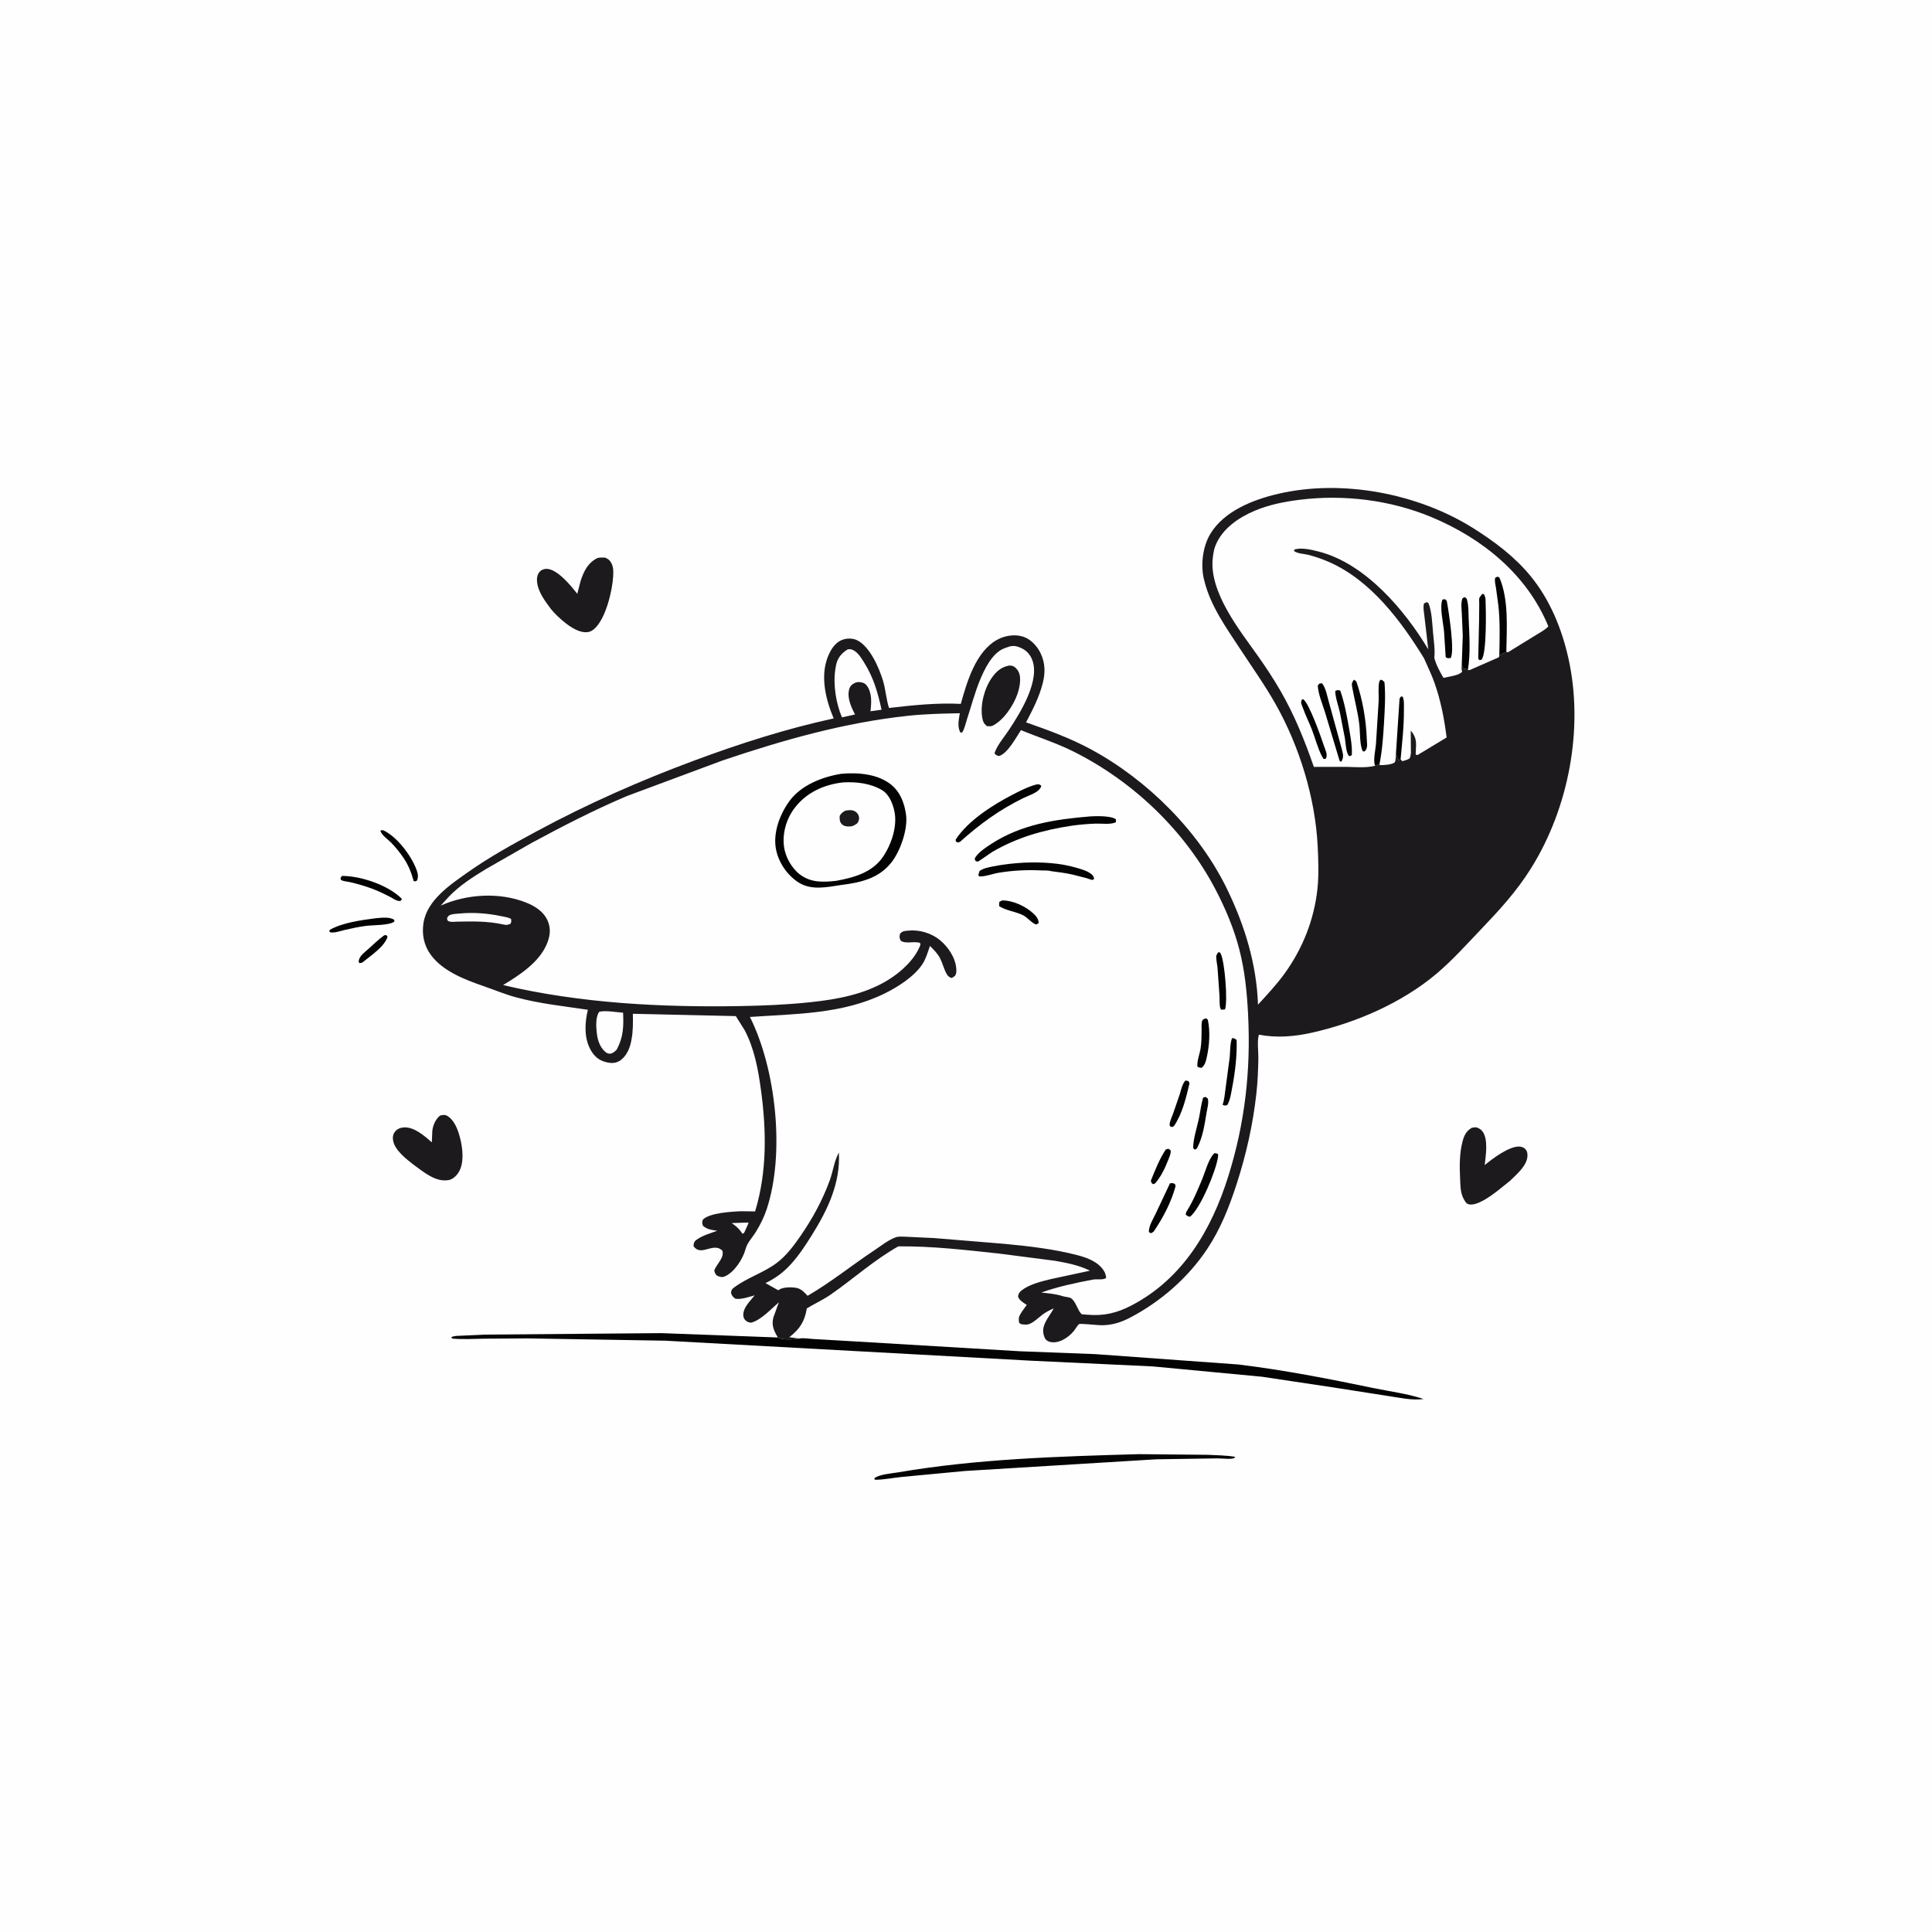 <svg version="1.1" xmlns="http://www.w3.org/2000/svg" style="display: block;" viewBox="0 0 2048 2048" width="1024" height="1024">
<path transform="translate(0,0)" fill="rgb(254,254,254)" d="M -0 -0 L 2048 0 L 2048 2048 L -0 2048 L -0 -0 z"/>
<path transform="translate(0,0)" fill="rgb(3,3,3)" d="M 407.236 991.5 L 409.459 991.183 L 410.854 993 C 407.532 1003.72 392.458 1013.36 383.863 1020.5 L 380.99 1020.97 C 380.124 1019.29 380.056 1019.82 380.403 1017.97 C 381.314 1013.1 386.744 1009.3 390.257 1006.14 C 395.798 1001.14 401.173 995.869 407.236 991.5 z"/>
<path transform="translate(0,0)" fill="rgb(3,3,3)" d="M 1235.82 1218.5 L 1238.52 1217.73 L 1240.76 1219.17 L 1240.99 1220.25 C 1241.21 1223.01 1239.66 1226.28 1238.66 1228.85 C 1235.15 1237.9 1230.88 1247.05 1224.5 1254.43 L 1222.44 1255.32 C 1220.4 1253.88 1220.5 1253.95 1219.97 1251.5 C 1224.34 1240.73 1229.29 1228.08 1235.82 1218.5 z"/>
<path transform="translate(0,0)" fill="rgb(3,3,3)" d="M 1256.41 1145.5 C 1257.7 1145.41 1258.75 1145.77 1260 1146.08 L 1260.91 1148.5 C 1257.3 1163.65 1253.34 1180.59 1244.5 1193.61 L 1242.44 1194.75 L 1240.17 1193.88 L 1239.86 1192 C 1239.81 1188.98 1242.53 1183.34 1243.59 1180.3 L 1250.54 1160.05 C 1252.11 1155.05 1253.07 1149.63 1256.41 1145.5 z"/>
<path transform="translate(0,0)" fill="rgb(3,3,3)" d="M 1275.39 1163.5 L 1278.01 1162.79 L 1280.3 1164.5 C 1281.6 1168.95 1279.76 1174.98 1279 1179.5 C 1276.92 1191.94 1275.09 1205.2 1269.2 1216.5 C 1267.77 1218.49 1268.69 1217.81 1266.5 1218.63 L 1264.76 1217 C 1264.91 1206.81 1268.72 1195.78 1270.87 1185.72 C 1272.44 1178.33 1273.15 1170.72 1275.39 1163.5 z"/>
<path transform="translate(0,0)" fill="rgb(3,3,3)" d="M 1062.14 954.5 C 1073.42 954.28 1086.95 960.587 1095.02 967.985 C 1098.44 971.125 1100.78 973.762 1101.06 978.5 L 1098.5 980.033 C 1094.12 979.015 1089.19 972.588 1084.73 970.299 C 1076.81 966.245 1066.41 965.391 1059.1 960.5 L 1059.29 956.095 L 1062.14 954.5 z"/>
<path transform="translate(0,0)" fill="rgb(3,3,3)" d="M 403.176 880.5 C 404.692 880.12 405.191 879.655 406.692 880.358 C 420.817 886.974 435.503 906.524 441.135 920.924 C 442.847 925.303 443.891 929.189 441.958 933.5 C 439.68 934.524 440.837 934.409 438.5 933.952 C 436.08 925.255 433.171 917.557 428.138 910 C 424.277 904.204 419.55 898.271 414.695 893.297 C 411.051 889.564 404.656 885.574 403.176 880.5 z"/>
<path transform="translate(0,0)" fill="rgb(3,3,3)" d="M 1291.26 1009.5 L 1293.12 1009.54 L 1294.24 1011.41 C 1298.37 1020.49 1301.69 1062.16 1298.5 1070.09 L 1294.5 1070.32 C 1294.01 1069.65 1293.75 1069.4 1293.51 1068.5 C 1292.54 1064.89 1292.94 1059.31 1292.71 1055.49 L 1290.61 1025.44 C 1290.37 1022.8 1288.71 1015.25 1289.4 1013 C 1289.79 1011.74 1290.64 1010.67 1291.26 1009.5 z"/>
<path transform="translate(0,0)" fill="rgb(3,3,3)" d="M 1278.06 1079.5 C 1279.41 1079.9 1278.59 1079.56 1280.31 1080.9 C 1282.96 1092.85 1282.09 1107.72 1279.46 1119.65 C 1278.49 1124.07 1277.54 1129.42 1273.5 1132.02 C 1271.98 1131.86 1270.92 1131.46 1269.5 1130.93 C 1268.18 1126.53 1271.96 1116.38 1272.7 1111.34 C 1273.64 1104.98 1273.71 1098.66 1273.75 1092.25 C 1273.77 1088.99 1273.35 1085.16 1274.38 1082.08 C 1274.97 1080.32 1276.49 1080.22 1278.06 1079.5 z"/>
<path transform="translate(0,0)" fill="rgb(3,3,3)" d="M 398.26 973.369 C 404.069 972.898 412.98 971.613 417.908 975.076 L 418.016 977 C 412.387 981.084 395.246 980.493 387.802 981.493 C 380.213 982.513 372.786 984.069 365.334 985.811 C 361.386 986.798 352.564 989.785 349.256 987.888 L 349.5 985.709 C 363.121 977.974 382.777 975.433 398.26 973.369 z"/>
<path transform="translate(0,0)" fill="rgb(3,3,3)" d="M 362.559 928.5 L 363.687 928.511 C 383.777 928.863 412.053 938.59 426.153 952.978 L 424.5 955.086 C 420.463 955.442 417.16 952.64 413.692 950.849 C 407.168 947.48 400.417 944.215 393.517 941.689 C 386.599 939.157 379.165 937.047 372 935.321 C 368.509 934.48 364.782 934.396 361.5 932.914 L 360.966 930.5 L 362.559 928.5 z"/>
<path transform="translate(0,0)" fill="rgb(3,3,3)" d="M 1240.15 1254.5 C 1242.76 1253.71 1243.01 1254.21 1245.5 1255.03 L 1246.15 1257.5 C 1241.57 1274.43 1232.8 1291.07 1222.95 1305.5 C 1221.99 1306.33 1221.12 1306.75 1220 1307.31 L 1217.86 1306 C 1217.6 1299.78 1222.35 1292.16 1225 1286.68 L 1240.15 1254.5 z"/>
<path transform="translate(0,0)" fill="rgb(3,3,3)" d="M 1305.98 1100.5 C 1308.65 1100.55 1308.75 1100.83 1310.89 1102.5 C 1311.39 1119.28 1309.24 1136.75 1306.1 1153.22 C 1304.95 1159.27 1304.11 1166.18 1300.91 1171.5 C 1298.45 1171.86 1298.16 1172.44 1296 1171 C 1297.97 1165.78 1298.29 1159.49 1299.12 1153.98 L 1303.58 1120.34 C 1304.13 1114.08 1303.81 1106.34 1305.98 1100.5 z"/>
<path transform="translate(0,0)" fill="rgb(3,3,3)" d="M 1287.24 1222.5 C 1289.24 1222.4 1289.58 1222.62 1291.3 1223.5 L 1291.15 1226.37 C 1289.14 1240.89 1272.6 1280.86 1261.5 1289.79 C 1259.1 1289.53 1258.79 1289.06 1256.89 1287.5 C 1257.07 1285.9 1257.38 1284.89 1258.24 1283.52 C 1264.77 1273.11 1269.67 1261.29 1274.39 1249.93 C 1277.68 1241.98 1281.21 1228.12 1287.24 1222.5 z"/>
<path transform="translate(0,0)" fill="rgb(3,3,3)" d="M 1098.96 831.5 C 1101.74 831.426 1101.75 831.195 1103.81 833 C 1102.19 839.901 1091.14 842.856 1085 845.868 C 1059.21 858.515 1038.73 873.513 1017.51 892.5 L 1014.98 893.092 L 1013.2 891.861 L 1013.05 890 C 1025.98 869.967 1052.65 853.094 1073.43 842.362 C 1081.56 838.165 1090.07 833.813 1098.96 831.5 z"/>
<path transform="translate(0,0)" fill="rgb(3,3,3)" d="M 1085.73 914.438 C 1104.32 913.729 1123.6 914.638 1141.5 919.986 C 1146.03 921.341 1151.47 922.8 1155.36 925.5 C 1158.08 927.387 1159.11 928.337 1159.86 931.5 C 1159.24 931.912 1158.75 932.725 1158 932.736 C 1156.73 932.756 1153.4 931.341 1152.03 930.939 L 1137.04 927.104 C 1129.52 925.404 1121.89 924.44 1114.24 923.478 C 1111.51 922.532 1106.63 922.838 1103.57 922.681 C 1088.63 921.914 1073.14 922.732 1058.4 925.205 C 1051.88 926.298 1044.52 929.373 1038 929.039 L 1037.03 927.5 L 1038.34 923.331 C 1042.28 920.389 1047.86 919.422 1052.61 918.455 C 1063.66 916.209 1074.49 915.057 1085.73 914.438 z"/>
<path transform="translate(0,0)" fill="rgb(3,3,3)" d="M 1155.6 865.425 C 1161.95 864.958 1177.85 864.66 1182.95 868.5 L 1182.94 871.5 C 1177.9 874.382 1167.54 872.849 1161.5 873.068 C 1153.03 873.375 1144.11 874.099 1135.72 875.35 C 1105.9 879.799 1078.1 887.751 1051.92 903.032 L 1038.02 912.546 C 1035.99 913.709 1036.31 913.349 1034.23 912.792 L 1033.18 910.5 C 1033.71 909.251 1033.76 908.954 1034.7 907.713 C 1038.72 902.385 1045.7 897.872 1051.24 894.297 C 1083.04 873.749 1118.67 868.517 1155.6 865.425 z"/>
<path transform="translate(0,0)" fill="rgb(29,26,29)" d="M 1069.73 705.5 C 1070.86 705.536 1071.89 705.513 1073 705.825 C 1075.84 706.619 1078.13 709.218 1079.5 711.724 C 1083.17 718.428 1080.76 729.306 1078.43 735.979 C 1074.17 748.144 1063.6 763.879 1051.8 769.5 C 1049.61 770.053 1048.32 769.916 1046.1 769.714 C 1043.03 767.099 1042 765.172 1041.28 761.127 C 1038.84 747.291 1043.35 730.028 1051.3 718.553 C 1056.07 711.675 1061.45 707.081 1069.73 705.5 z"/>
<path transform="translate(0,0)" fill="rgb(3,3,3)" d="M 1207.49 1541.46 L 1280.21 1542.16 C 1289.84 1542.67 1300 1542.67 1309.5 1544.34 C 1309 1544.81 1308.63 1545.49 1308 1545.76 C 1304.69 1547.15 1294.66 1545.9 1290.35 1545.94 L 1225.61 1546.92 L 1022.76 1559.32 L 956.025 1565.61 C 946.568 1566.56 936.773 1568.65 927.292 1568.63 L 926.887 1567 C 932.106 1562.78 945.15 1561.93 952 1560.76 C 1035.95 1546.4 1122.49 1543.86 1207.49 1541.46 z"/>
<path transform="translate(0,0)" fill="rgb(29,26,29)" d="M 466.582 1182.5 C 469.053 1181.89 471.634 1181.42 473.925 1182.76 C 482.019 1187.49 485.651 1198.21 487.823 1206.81 C 490.543 1217.59 492.29 1233.1 486.035 1242.87 C 483.693 1246.53 479.926 1250.16 475.5 1250.95 C 461.864 1253.36 449.269 1242.51 438.986 1235.1 C 431.144 1229.05 418.943 1219.68 416.806 1209.59 C 416.099 1206.25 416.362 1202.72 418.481 1199.93 C 420.846 1196.83 423.969 1195.44 427.809 1195.12 C 438.899 1194.21 450.068 1204.2 457.777 1210.92 L 458.252 1199 C 458.859 1192.94 461.736 1186.27 466.582 1182.5 z"/>
<path transform="translate(0,0)" fill="rgb(29,26,29)" d="M 1560.21 1195.5 L 1564 1194.96 C 1566.7 1195.13 1569.82 1197.11 1571.44 1199.25 C 1577.9 1207.78 1574.91 1224.97 1573.87 1235.01 C 1581.98 1228.31 1598.56 1215.82 1609.5 1215.4 C 1612.43 1215.29 1615.35 1216.19 1617.28 1218.5 C 1618.95 1220.49 1619.19 1222.56 1619.16 1225.09 C 1619.02 1235.52 1607.61 1244.93 1600.6 1251.77 L 1587.25 1262.5 C 1580.5 1267.67 1565.97 1278.41 1557.34 1276.7 C 1554.9 1276.22 1554.03 1275.02 1552.77 1273.02 C 1547.97 1265.46 1548.18 1258.24 1547.78 1249.65 C 1547.15 1236.46 1546.98 1222.34 1550.49 1209.5 C 1552.2 1203.24 1554.51 1198.74 1560.21 1195.5 z"/>
<path transform="translate(0,0)" fill="rgb(29,26,29)" d="M 633.386 591.5 C 636.098 590.811 638.719 591.038 641.5 591.081 C 643.304 591.972 645.047 592.733 646.35 594.327 C 650.308 599.169 650.334 604.771 650.006 610.685 C 649.127 626.561 641.949 656.343 629.821 666.777 C 626.617 669.534 623.7 670.432 619.5 670.128 C 607.441 669.255 591.653 654.686 584.29 645.945 C 577.914 637.417 570.343 627.594 569.284 616.619 C 568.92 612.85 569.479 608.967 572.072 606.074 C 573.921 604.012 576.787 602.918 579.5 602.995 C 590.988 603.323 605.393 621.06 611.916 629.473 L 615.704 615.067 C 619.199 604.916 623.385 596.435 633.386 591.5 z"/>
<path transform="translate(0,0)" fill="rgb(3,3,3)" d="M 847.47 1418.89 C 851.256 1418.05 857.805 1419.19 861.949 1419.39 L 907.056 1422 L 1080.91 1432.38 L 1161.12 1435.43 L 1312.37 1446.39 C 1360.57 1452.17 1408.04 1461.49 1455.54 1471.33 C 1473.13 1474.97 1492.07 1477.36 1509.08 1482.99 C 1497.1 1484.79 1483.2 1481.55 1471.31 1479.79 L 1412.93 1470.68 L 1337.78 1459.4 L 1221.89 1448.45 L 1094.4 1442.47 L 705.167 1421.18 L 558.875 1418.75 L 512.452 1419.08 C 501.492 1419.26 490.429 1419.91 479.5 1418.97 L 478.357 1417.5 C 481.467 1415.84 485.529 1416.1 488.982 1415.89 L 513.918 1414.74 L 701.124 1413.18 L 824.495 1417.79 C 829.135 1420.8 842.094 1419.85 847.47 1418.89 z"/>
<path transform="translate(0,0)" fill="rgb(3,3,3)" d="M 891.659 820.279 C 908.995 818.699 929.86 820.199 944.127 831.37 C 954.334 839.361 958.795 851.344 960.456 863.784 C 962.491 879.026 954.394 902.244 944.943 914.201 C 931.466 931.253 912.369 935.532 891.765 938.11 C 876.376 940.404 859.809 944.292 845.875 935.057 C 834.133 927.275 825.187 913.961 822.553 900.133 C 819.256 882.82 826.625 863.247 836.707 849.33 C 849.065 832.271 871.599 823.52 891.659 820.279 z"/>
<path transform="translate(0,0)" fill="rgb(254,254,254)" d="M 893.618 829.376 C 907.754 828.633 922.546 830.21 934.974 837.565 C 942.529 842.037 946.384 851.802 948.116 860.031 C 951.459 875.912 944.895 895.233 935.917 908.375 C 924.584 924.963 904.954 930.342 886.239 933.744 C 872.429 935.183 859.763 935.831 848 927.032 C 839.231 920.473 832.497 908.334 831.089 897.548 C 829.173 882.87 833.697 867.592 842.759 855.946 C 855.351 839.763 873.597 831.715 893.618 829.376 z"/>
<path transform="translate(0,0)" fill="rgb(29,26,29)" d="M 895.702 859.5 C 897.792 858.972 900.344 858.656 902.5 858.862 C 905.089 859.108 907.543 860.341 909.071 862.5 C 910.745 864.866 911.17 867.764 910.035 870.5 C 908.807 873.46 907.108 873.911 904.5 875.279 C 903.72 875.606 903.368 875.8 902.438 875.914 C 899.119 876.321 895.009 876.282 892.5 873.775 C 889.778 871.055 890.096 868.492 890.051 865 C 891.666 862.133 892.903 861.237 895.702 859.5 z"/>
<path transform="translate(0,0)" fill="rgb(29,26,29)" d="M 824.495 1417.79 C 820.506 1410.69 817.623 1405.17 819.761 1396.72 L 825.643 1380.44 C 817.683 1387.33 806.273 1399.79 796 1402.13 C 793.408 1401.69 791.608 1401.2 789.805 1399.14 C 787.579 1396.59 787.622 1393.37 788.38 1390.26 C 789.847 1384.26 796.18 1377.86 799.981 1373.13 C 793.598 1374.83 786.068 1377.7 779.5 1376.7 C 776.791 1374.6 775.901 1373.77 774.884 1370.5 C 775.402 1366.87 776.059 1366.32 779 1364.18 C 792.583 1354.26 809.347 1349.12 822.891 1339.12 C 833.103 1331.59 841.352 1320.65 848.487 1310.28 C 861.396 1291.52 871.652 1272.81 879.52 1251.4 C 883.064 1241.76 884.27 1230.66 889.236 1221.7 C 891.046 1253.87 877.448 1282.32 860.797 1308.97 C 854.102 1319.69 847.039 1330.6 838.5 1339.96 C 830.191 1349.07 822.418 1354.7 811.46 1360.17 L 825 1367.73 L 826.438 1366.81 C 830.876 1364.16 840.053 1364.25 845.028 1365.39 C 849.446 1366.4 853.145 1370.4 856.069 1373.61 C 881.003 1359.17 903.216 1341.02 927.178 1325.13 C 934.036 1320.58 941.858 1314.29 949.541 1311.57 C 952.756 1310.43 957.133 1310.95 960.546 1311.01 L 990.326 1312.41 L 1064.71 1318.53 C 1090.81 1321.03 1117.5 1324.03 1142.89 1330.75 C 1152.97 1333.42 1164.27 1337.78 1170.1 1347 C 1171.6 1349.38 1172.32 1351.86 1172.61 1354.65 C 1169.45 1357.13 1162.83 1355.65 1158.67 1356.42 C 1140.93 1359.72 1120.73 1364.03 1103.8 1370.19 C 1111.52 1370.98 1119.14 1371.6 1126.55 1374 C 1128.8 1374.73 1133.31 1374.98 1135.11 1376.07 C 1140.5 1379.32 1142.22 1389.11 1146.52 1393.03 C 1146.88 1393.36 1152.32 1393.62 1153.07 1393.68 C 1170.34 1395.15 1184.1 1391.79 1199.39 1383.84 C 1253.69 1355.58 1284.2 1303.76 1302.01 1247 C 1319.73 1190.51 1326 1134.49 1323.03 1075.5 C 1321.84 1051.92 1319.6 1029.04 1313.65 1006.11 C 1307.95 984.106 1298.75 962.382 1288.18 942.287 C 1255.45 880.049 1200.83 828.102 1137.95 796.649 C 1120.06 787.699 1100.74 781.581 1082.26 773.948 C 1077.01 781.937 1068.02 798.858 1059 801.43 C 1056.35 800.604 1055.77 800.727 1054.2 798.5 C 1056.93 790.031 1064.29 781.627 1069.22 774.202 C 1081.23 756.117 1104.52 719.304 1093.08 696.992 C 1090.06 691.105 1085.1 687.494 1078.87 685.533 C 1073.91 683.97 1070.71 684.975 1066 686.734 L 1064.48 687.29 C 1051.91 692.176 1043.82 708.865 1038.98 720.512 C 1033.36 734.001 1029.61 748.602 1025.03 762.5 C 1023.54 767.022 1022.5 772.476 1019.95 776.5 L 1018.08 776.5 C 1014.56 770.572 1016.39 762.648 1017.43 756.055 C 998.969 756.423 980.251 756.839 961.889 758.829 C 894.614 766.119 829.535 784.614 765.658 806.229 L 664.423 843.877 C 629.9 858.581 596.573 875.654 563.594 893.491 L 515.062 921.277 C 500.797 929.997 487.507 938.4 475.836 950.494 L 467.213 959.941 C 494.669 947.715 529.13 945.509 557.324 956.613 C 566.976 960.414 576.271 966.157 580.562 976.049 C 584.382 984.855 582.985 993.177 579.217 1001.69 C 570.848 1020.59 550.488 1033.82 533.29 1044.2 C 614.883 1063.52 700.865 1067.91 784.5 1066.49 C 809.574 1066.06 834.163 1065.01 859.138 1062.37 C 887.262 1059.4 916.392 1054.1 940.935 1039.12 C 954.998 1030.54 969.856 1017.15 975.699 1001.5 L 975.308 999.5 C 968.776 997.405 960.254 1000.92 954.806 997.189 C 953.302 993.928 953.406 993.573 953.998 990 C 956.503 986.925 958.434 986.982 962.269 986.553 C 974.299 985.205 987.196 988.972 996.558 996.721 C 1005.39 1004.03 1013.09 1015.74 1013.73 1027.29 C 1013.88 1030.04 1013.89 1032.13 1012.31 1034.5 L 1009 1036.74 C 1006.21 1035.96 1004.99 1035 1003.5 1032.42 C 1000.58 1027.35 999.308 1021.39 996.69 1016.18 C 993.993 1010.81 990.005 1006.88 985.77 1002.75 C 983.599 1009.02 981.585 1016.23 977.96 1021.81 C 969.293 1035.15 951.612 1046.36 937.464 1053.27 C 892.812 1075.11 843.406 1074.68 794.953 1078.01 C 822.595 1133.25 832.346 1222.75 812.692 1281.93 C 809.932 1290.24 805.887 1298.34 801.297 1305.78 C 797.459 1312 792.172 1317.08 790.296 1324.15 C 787.553 1334.48 778.689 1348.17 768.952 1352.76 C 765.3 1354.48 763.328 1353.59 759.9 1352.17 C 758.098 1350.15 757.523 1349.2 757.174 1346.5 C 759.94 1339.72 768.367 1332.74 765.574 1325.43 C 764.447 1324.77 762.691 1323.39 761.5 1323.06 C 751.944 1320.43 742.316 1330.86 735.146 1321 C 735.47 1317.66 735.636 1316.17 738.5 1314.1 C 744.601 1309.69 753.274 1307.21 760.291 1304.68 C 754.545 1303.75 749.859 1303.43 745.261 1299.5 C 744.09 1296.46 744.181 1296.19 744.954 1293 C 751.803 1285.63 776.03 1284.3 786 1283.96 L 800.435 1284.15 C 813.172 1242.38 812.495 1198.46 806.668 1155.53 C 803.703 1133.69 799.679 1111.53 789.264 1091.84 L 779.972 1077.11 L 670.891 1074.65 C 670.98 1083.97 671.194 1092.91 669.384 1102.1 L 669.042 1103.96 C 667.544 1111.73 663.61 1120.53 656.5 1124.75 C 651.108 1127.96 644.893 1126.9 639.339 1124.95 C 632.525 1122.54 627.947 1117.04 624.935 1110.66 C 619.082 1098.26 620.017 1083.38 623.19 1070.42 C 597.67 1066.56 571.942 1063.95 546.951 1057.18 C 535.273 1054.02 524.363 1049.42 512.967 1045.46 C 493.146 1038.58 469.552 1029.77 456.648 1012.15 C 449.324 1002.14 447 990.31 448.946 978.189 C 452.841 953.933 477.591 937.585 496.209 924.44 C 519.029 908.327 543.934 894.668 568.503 881.401 C 622.652 852.162 678.39 827.581 736.082 806.146 C 784.298 788.231 833.427 772.504 883.727 761.56 C 875.38 741.776 869.296 717.219 877.5 696.348 C 880.326 689.157 884.845 681.51 892.302 678.467 C 897.28 676.436 903.68 676.301 908.555 678.675 C 922.055 685.248 931.81 707.762 935.958 721.377 C 938.865 730.922 939.364 741.093 942.384 750.475 C 967.43 747.577 993.251 744.846 1018.49 746.158 C 1024.99 722.865 1034.28 690.751 1057.03 678.182 C 1065.09 673.727 1075.54 672.056 1084.47 674.853 C 1092.65 677.414 1099.49 684.937 1103.1 692.5 C 1108.12 703.033 1108.16 713.39 1105.29 724.5 C 1101.46 739.337 1094.75 752.225 1087.65 765.732 C 1111.29 773.997 1134.51 782.447 1156.61 794.409 C 1216.62 826.902 1271.22 881.43 1300.96 942.875 C 1319.56 981.31 1332.03 1022.04 1333.54 1065 C 1343.19 1054.39 1353.18 1043.78 1361.61 1032.16 C 1380.87 1005.58 1393.04 974.876 1396.54 942.24 C 1398.11 927.608 1397.52 911.683 1396.79 897 C 1394.21 845.529 1377.44 791.158 1352.16 746.341 C 1340.72 726.067 1327.02 706.833 1314.25 687.372 C 1299.69 665.188 1283.45 642.576 1276.86 616.5 L 1276.36 614.588 C 1272.45 599.299 1274.89 579.225 1283.12 565.716 C 1297.86 541.51 1328.69 529.562 1355 523.447 C 1422.78 507.692 1502.88 523.03 1561.41 559.713 C 1583.94 573.837 1605.64 590.089 1622.6 610.808 C 1642.98 635.701 1655.55 666.418 1662.53 697.594 C 1679.11 771.682 1663.05 856.348 1622.92 920.5 C 1607.33 945.43 1588.92 965.262 1568.77 986.352 C 1553.89 1001.93 1539.33 1018.19 1522.85 1032.11 C 1486.16 1063.1 1437.48 1084.16 1390.98 1094.63 C 1372.28 1098.85 1353.38 1100.41 1334.49 1096.8 C 1332.43 1103.42 1334.01 1114.57 1333.9 1121.7 C 1333.72 1134.13 1333.2 1146.68 1331.83 1159.04 C 1328.19 1191.91 1321.06 1223.85 1310.84 1255.28 C 1303 1279.39 1293.87 1302.66 1279.76 1323.87 C 1259.42 1354.45 1230.65 1379.56 1198.24 1396.59 C 1188.29 1401.82 1179.34 1404.65 1168 1404.83 C 1164.35 1404.89 1145.13 1402.74 1143.88 1403.61 C 1142.23 1404.77 1139.79 1409.1 1138.36 1410.85 C 1132.71 1417.78 1122.05 1425.02 1112.63 1422.36 C 1110.85 1421.86 1108.7 1420.56 1107.86 1418.9 C 1105.77 1414.76 1105.13 1410.09 1106.57 1405.61 C 1108.77 1398.75 1113.69 1393.27 1116.98 1386.95 C 1112.66 1388.88 1108.64 1390.83 1104.86 1393.73 C 1100.74 1396.88 1095.19 1402.4 1090.18 1403.81 C 1087.68 1404.52 1084.68 1403.98 1082.15 1403.64 L 1080.2 1402 C 1080.18 1400.52 1079.76 1397.85 1080.12 1396.5 C 1081.17 1392.57 1085.96 1386.76 1088.39 1383.26 C 1084.71 1380.75 1080.85 1378.8 1079.14 1374.5 C 1079.48 1371.5 1080.63 1369.7 1082.98 1367.85 C 1091.36 1361.27 1104.34 1358.26 1114.55 1355.76 L 1155.4 1347 C 1143.85 1341.17 1131.13 1338.77 1118.5 1336.52 L 1058.92 1328.82 C 1023.67 1325.03 987.752 1320.84 952.255 1321.2 C 926.825 1335.51 904.795 1355.44 880.923 1372.06 C 872.562 1377.88 863.872 1381.77 855.257 1386.94 C 852.999 1400.85 847.853 1408.78 836.69 1417.5 L 847.47 1418.89 C 842.094 1419.85 829.135 1420.8 824.495 1417.79 z"/>
<path transform="translate(0,0)" fill="rgb(254,254,254)" d="M 775.605 1296.5 L 792.983 1295.95 L 793.438 1296.64 L 789.371 1305.69 C 788.225 1307.61 789.016 1306.92 787.031 1307.81 C 784.165 1303.38 781.27 1300.58 777.021 1297.51 L 775.605 1296.5 z"/>
<path transform="translate(0,0)" fill="rgb(254,254,254)" d="M 486.991 968.397 C 501.195 966.94 517.036 968.143 530.929 971.091 C 534.452 971.839 538.642 972.297 541.769 974.142 C 542.083 976.566 542.146 976.986 541.181 979.205 C 537.241 980.878 536.771 980.623 532.764 979.824 C 516.557 976.388 501.387 976.637 484.937 976.99 C 482.073 977.052 478.037 977.7 475.405 976.469 C 474.04 975.83 474.218 974.818 473.867 973.5 C 474.669 971.938 474.717 971.3 476.283 970.349 C 479.076 968.655 483.777 968.707 486.991 968.397 z"/>
<path transform="translate(0,0)" fill="rgb(254,254,254)" d="M 635.287 1072.5 C 642.148 1070.89 653.261 1073.01 660.512 1073.51 C 661.158 1088.4 660.81 1099.43 653.697 1112.72 C 651.747 1114.51 650.097 1116.28 647.406 1116.84 C 645.508 1117.23 643.642 1116.62 642.128 1115.43 C 636.722 1111.21 633.754 1103.73 632.913 1097.11 L 632.722 1095.5 L 632.507 1093.87 C 631.79 1087.83 631.391 1077.36 635.287 1072.5 z"/>
<path transform="translate(0,0)" fill="rgb(254,254,254)" d="M 898.371 688.5 L 899.438 688.225 C 901.856 687.878 904.197 688.813 906.157 690.177 C 910.335 693.085 913.21 697.872 915.885 702.119 C 926.015 718.203 930.467 733.939 934.497 752.341 L 922.735 753.964 C 923.796 744.997 924.556 734.538 918.875 726.818 C 916.853 724.072 914.542 723.486 911.374 723.056 L 910.5 722.95 C 908.931 723.09 907.554 723.272 906.115 723.967 C 903.062 725.442 901.061 727.3 900.149 730.69 C 897.716 739.736 902.337 749.572 906.374 757.352 L 892.507 760.42 C 886.158 745.458 883 725.492 885.499 709.439 L 885.748 708 L 886.273 704.938 C 887.88 697.359 891.997 692.539 898.371 688.5 z"/>
<path transform="translate(0,0)" fill="rgb(254,254,254)" d="M 1457.62 811.737 C 1448.14 814.22 1436.86 813.073 1427.05 812.908 L 1392.74 812.95 C 1382.94 784.671 1372.25 758.112 1357.24 732.098 C 1349.99 719.529 1341.8 707.164 1333.42 695.326 C 1313.84 667.678 1281.06 627.064 1285.68 590.705 L 1285.92 589 C 1286.42 585.287 1287.02 581.933 1288.41 578.426 C 1295.54 560.437 1312.93 548.63 1330.15 541.372 C 1345.27 535.002 1361.3 531.851 1377.5 529.812 C 1424.32 523.918 1474.06 529.999 1517.75 548.291 C 1571.53 570.811 1618.8 609.101 1641.29 663.932 C 1638.32 667.528 1632.85 670.207 1628.87 672.75 L 1598.5 691.446 L 1596.77 690.928 C 1595.62 691.778 1594.96 692.056 1593.59 692.517 C 1591.76 693.133 1590.78 693.937 1589.32 695.153 L 1588.85 696.735 L 1557.46 710.516 L 1556.05 709.799 L 1551.1 708.5 L 1549.51 704.826 C 1549.26 706.746 1549.2 708.299 1549.53 710.198 L 1549.87 712 C 1547.04 716.051 1535.08 717.417 1530.09 718.532 C 1526.39 712.06 1522.16 704.572 1520.45 697.295 C 1521.35 688.585 1519.89 679.625 1519.1 670.931 C 1518.2 660.981 1517.92 648.848 1514.33 639.5 L 1512.5 638.252 L 1509.5 639.662 C 1508.28 644.065 1509.65 650.102 1510.11 654.678 L 1514.03 688.381 C 1489.08 646.525 1447.19 597.343 1398.12 584.74 C 1390.43 582.763 1379.87 580.145 1372.14 582.5 L 1371.71 584.103 C 1375.74 587.052 1382.05 586.933 1386.85 588.145 C 1394.39 590.052 1402.26 592.83 1409.37 595.991 C 1453.34 615.531 1485.02 658.033 1509.5 697.789 C 1513.21 706.412 1517.41 714.746 1520.55 723.613 C 1527.28 742.663 1530.95 761.77 1533.48 781.759 L 1502.52 800.44 L 1500.66 799.837 L 1501.06 791 C 1501.36 784.314 1499.93 779.547 1495.44 774.491 L 1495.62 798.34 C 1495.26 800.123 1495.19 803.473 1493.59 804.381 C 1491.41 805.62 1488.92 806.206 1486.53 806.905 L 1484.71 804.837 L 1482.51 805.935 C 1481.13 803.72 1480.53 801.172 1479.77 798.692 C 1479.62 800.558 1479.63 807.264 1478.36 808.228 C 1475.26 810.582 1466.86 811.208 1462.98 811.005 L 1462.24 810.588 C 1460.48 810.807 1459.14 810.76 1457.62 811.737 z"/>
<path transform="translate(0,0)" fill="rgb(3,3,3)" d="M 1479.77 798.692 L 1483.6 740.5 L 1485.12 738.266 L 1486.91 738.5 C 1488.7 742.51 1488.16 748.157 1488.2 752.564 C 1488.33 770.183 1486.29 787.336 1484.71 804.837 L 1482.51 805.935 C 1481.13 803.72 1480.53 801.172 1479.77 798.692 z"/>
<path transform="translate(0,0)" fill="rgb(3,3,3)" d="M 1380.04 741.5 L 1381.38 741.279 C 1387.42 744.428 1400.75 782.391 1403.24 790.044 C 1404.75 794.703 1407.76 799.782 1405.5 804.208 L 1403.25 804.659 C 1402.41 803.597 1402.23 803.452 1401.5 802.071 C 1396.81 793.256 1394.08 782.005 1390.37 772.608 C 1387.44 765.217 1383.82 758.072 1381.18 750.575 C 1380.67 749.132 1379.23 745.961 1379.22 744.5 C 1379.22 743.464 1379.77 742.5 1380.04 741.5 z"/>
<path transform="translate(0,0)" fill="rgb(3,3,3)" d="M 1417.79 731.5 C 1418.84 731.511 1419.75 731.832 1420.75 732.108 C 1425.17 744.914 1427.6 757.957 1429.92 771.281 C 1431.55 780.703 1433.58 790.926 1432.97 800.5 L 1430.5 801.672 L 1429.68 800.93 C 1426.78 797.408 1426.36 787.171 1425.65 782.643 L 1420.26 754.869 C 1418.75 747.939 1415.52 739.468 1415.39 732.5 L 1417.79 731.5 z"/>
<path transform="translate(0,0)" fill="rgb(3,3,3)" d="M 1529.11 635.5 L 1532.01 635.225 L 1533.65 637.127 C 1535.44 646.456 1542.41 690.402 1537.76 697.5 C 1535.15 697.657 1534.67 698.229 1532.5 696.597 L 1530.71 669.01 C 1529.91 660.547 1525.81 643.055 1529.11 635.5 z"/>
<path transform="translate(0,0)" fill="rgb(3,3,3)" d="M 1571.32 629.5 L 1573.18 630.021 C 1574.03 631.939 1574.63 633.433 1574.73 635.564 C 1575.2 645.467 1576.16 692.816 1570.5 699.248 L 1568.49 699.778 L 1567 698.5 L 1567.91 657.062 L 1568.07 640.012 C 1568.1 638.471 1567.76 635.392 1568.17 634 C 1568.53 632.792 1570.53 630.629 1571.32 629.5 z"/>
<path transform="translate(0,0)" fill="rgb(3,3,3)" d="M 1435.18 720.5 C 1436.15 720.846 1437.03 721.834 1437.82 722.5 C 1444.56 742.085 1448.2 763.609 1448.91 784.287 C 1449.08 789.123 1450.1 792.854 1446.68 796.5 L 1444.61 796.438 C 1441.19 789.704 1441.88 776.208 1440.97 768.312 C 1439.35 754.365 1435.69 741.549 1433.3 727.93 C 1432.69 724.445 1433.24 723.355 1435.18 720.5 z"/>
<path transform="translate(0,0)" fill="rgb(3,3,3)" d="M 1549.51 704.826 L 1550.6 673.751 L 1549.56 650 C 1549.26 644.59 1548.46 639.466 1550.27 634.242 L 1552.5 632.992 C 1554.48 634.065 1554.53 633.904 1555.16 636.087 C 1556.88 642.061 1556.59 649.621 1556.85 655.854 C 1557.56 673.048 1558.93 692.94 1556.05 709.799 L 1551.1 708.5 L 1549.51 704.826 z"/>
<path transform="translate(0,0)" fill="rgb(3,3,3)" d="M 1398.87 724.5 L 1401.38 724.316 C 1405.42 728.996 1407.01 738.497 1408.74 744.455 L 1422.26 793.574 C 1423.6 799.157 1424.9 802.452 1421.81 807.5 C 1420.86 807.311 1421.52 807.496 1420.03 806.5 L 1404.6 755.143 C 1401.86 746.14 1397.33 735.888 1396.9 726.5 L 1398.87 724.5 z"/>
<path transform="translate(0,0)" fill="rgb(3,3,3)" d="M 1457.62 811.737 L 1457.03 809.678 C 1455.97 803.393 1458.06 795.085 1458.57 788.686 L 1461.43 743.143 C 1461.74 737.663 1460.65 727.4 1462.15 722.5 C 1462.38 721.745 1463 721.167 1463.42 720.5 C 1465.83 720.99 1465.94 721.406 1467.61 723.269 C 1468.82 736.806 1468 750.621 1467.23 764.165 C 1466.35 779.72 1465.29 795.281 1462.24 810.588 C 1460.48 810.807 1459.14 810.76 1457.62 811.737 z"/>
<path transform="translate(0,0)" fill="rgb(3,3,3)" d="M 1589.32 695.153 C 1589.7 677.492 1590.26 659.148 1588.31 641.583 L 1585.88 623.729 C 1585.27 620.052 1584.16 616.199 1584.95 612.5 L 1587.5 611.223 L 1589.5 612.361 C 1599.53 635.956 1597.17 665.864 1596.77 690.928 C 1595.62 691.778 1594.96 692.056 1593.59 692.517 C 1591.76 693.133 1590.78 693.937 1589.32 695.153 z"/>
</svg>